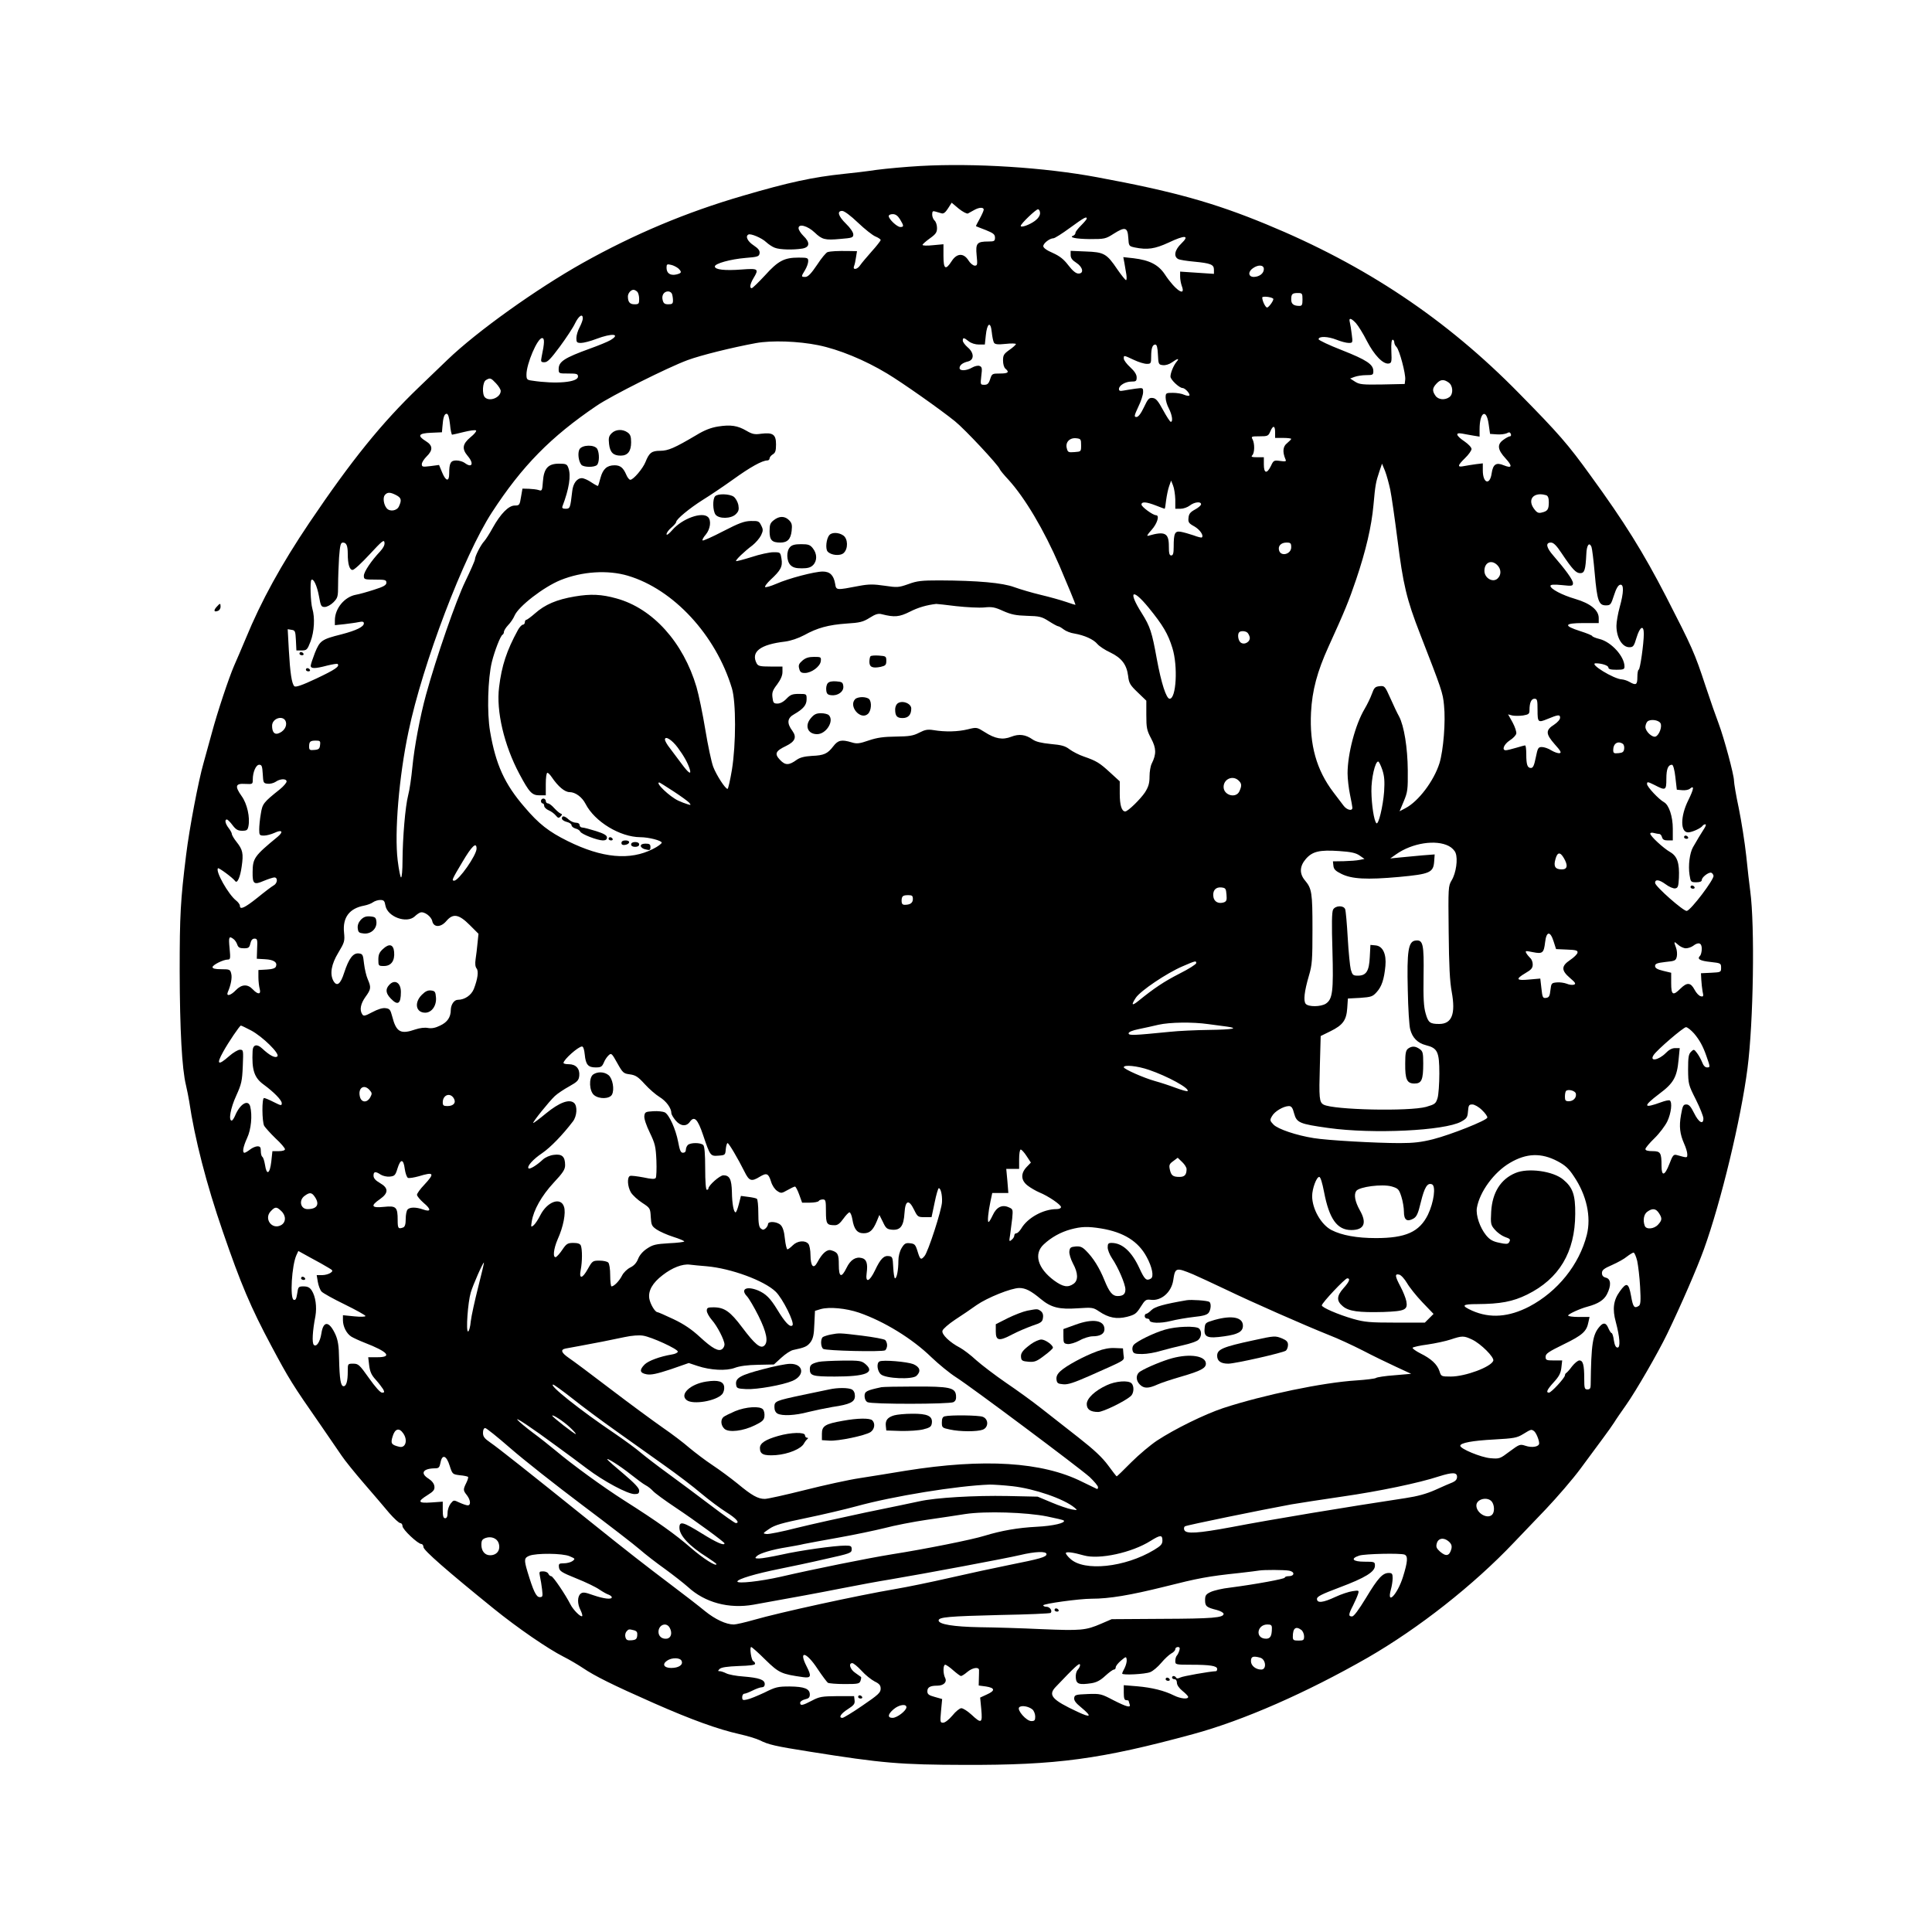 <?xml version="1.0" encoding="UTF-8" standalone="yes"?>
<svg version="1.0" xmlns="http://www.w3.org/2000/svg" width="1200" height="1200" viewBox="0 0 1200 1200" preserveAspectRatio="xMidYMid meet">
  <g transform="translate(0,1200) scale(0.1,-0.1)" fill="#000000" stroke="none">
    <path d="M5715 10969 c-88 -5 -209 -16 -270 -24 -60 -9 -152 -20 -204 -25
-191 -20 -341 -52 -627 -136 -351 -102 -674 -238 -994 -417 -289 -162 -658
-426 -840 -601 -41 -40 -122 -117 -179 -172 -231 -222 -417 -452 -679 -840
-175 -260 -300 -487 -396 -721 -25 -59 -57 -135 -72 -168 -32 -74 -103 -285
-139 -420 -15 -55 -38 -138 -51 -185 -31 -107 -88 -406 -108 -570 -35 -283
-40 -372 -40 -725 1 -361 14 -603 39 -705 7 -30 16 -75 20 -100 34 -231 107
-515 209 -810 111 -323 173 -470 303 -713 108 -202 126 -232 307 -492 53 -77
111 -162 129 -188 18 -27 79 -103 137 -170 58 -67 129 -150 158 -185 30 -34
60 -62 68 -62 8 0 14 -9 14 -19 0 -21 96 -111 117 -111 7 0 13 -9 13 -19 0
-20 148 -149 437 -383 147 -119 336 -249 433 -298 36 -18 90 -50 120 -70 74
-50 184 -105 440 -218 238 -105 400 -163 533 -193 49 -11 105 -28 126 -38 53
-27 95 -37 311 -71 452 -72 562 -81 959 -82 574 -2 847 35 1421 191 313 85
704 257 1085 475 317 183 657 450 909 716 39 41 128 134 198 207 69 73 166
185 214 250 48 65 111 150 139 188 29 39 61 84 71 100 10 17 44 66 75 110 60
85 197 322 254 440 86 178 187 411 228 525 106 293 231 812 271 1125 37 285
46 886 17 1100 -5 39 -17 138 -25 220 -9 83 -30 215 -46 294 -17 79 -30 157
-30 172 0 37 -62 266 -95 354 -15 39 -52 144 -82 235 -68 207 -82 237 -245
555 -142 275 -259 463 -468 750 -142 197 -199 262 -445 512 -453 462 -954 796
-1570 1050 -325 134 -575 204 -1050 292 -326 61 -762 89 -1100 70z m297 -295
c7 4 24 13 38 21 31 18 60 19 60 3 0 -7 -12 -33 -25 -57 -14 -24 -24 -45 -23
-46 2 -1 29 -12 61 -24 47 -19 57 -27 57 -47 0 -21 -4 -24 -41 -24 -71 0 -80
-11 -73 -85 6 -59 5 -65 -12 -65 -11 1 -28 15 -39 33 -30 47 -72 45 -104 -5
-38 -59 -51 -50 -51 33 l0 72 -65 -6 c-36 -4 -65 -3 -65 2 0 4 20 22 45 40 38
27 45 38 45 65 0 19 -7 39 -15 46 -8 7 -15 24 -15 37 0 21 4 24 20 19 11 -3
28 -8 38 -11 12 -4 24 5 40 30 l23 36 44 -37 c25 -20 50 -33 57 -30z m448 2
c0 -15 -12 -33 -32 -48 -34 -25 -88 -44 -88 -31 0 13 94 103 107 103 7 0 13
-11 13 -24z m-1131 -59 c42 -40 91 -79 109 -86 17 -7 32 -17 32 -22 0 -4 -25
-37 -56 -71 -31 -35 -63 -73 -71 -85 -18 -28 -49 -32 -38 -5 4 9 9 34 12 55
l6 37 -54 1 c-66 1 -109 -1 -129 -7 -8 -2 -38 -37 -65 -79 -37 -55 -56 -74
-72 -75 -28 0 -28 1 -3 42 11 18 20 43 20 56 0 20 -4 22 -60 22 -89 0 -127
-20 -209 -111 -40 -43 -77 -79 -82 -79 -15 0 -10 27 11 62 35 58 31 62 -74 54
-104 -8 -166 -1 -166 19 0 18 96 45 191 53 76 6 84 9 87 29 2 16 -7 29 -37 49
-37 24 -53 56 -33 67 13 9 84 -21 111 -47 14 -13 39 -30 54 -35 31 -12 112
-14 170 -5 47 8 50 38 7 79 -16 16 -30 37 -30 48 0 30 57 14 100 -27 46 -44
64 -49 160 -40 73 6 80 8 80 28 0 13 -19 41 -45 66 -49 48 -58 80 -24 80 13 0
52 -29 98 -73z m261 21 c25 -41 25 -48 2 -48 -20 0 -72 49 -72 68 0 7 11 12
25 12 18 0 31 -10 45 -32z m1160 4 c0 -4 -16 -23 -35 -42 -19 -19 -35 -39 -35
-46 0 -7 -6 -14 -12 -17 -33 -11 12 -21 100 -22 93 0 99 1 149 33 71 45 87 41
91 -25 3 -51 4 -52 40 -60 79 -16 125 -9 210 30 103 49 133 46 80 -5 -42 -40
-50 -81 -20 -97 9 -5 53 -12 97 -16 105 -10 125 -18 125 -50 l0 -26 -105 7
-105 7 0 -31 c0 -17 5 -43 10 -57 28 -73 -40 -28 -105 71 -40 60 -95 88 -194
100 l-64 7 7 -37 c3 -20 9 -52 12 -71 3 -19 2 -35 -2 -35 -5 1 -29 31 -54 67
-66 98 -83 107 -196 111 l-94 4 0 -26 c0 -19 10 -32 35 -48 42 -27 49 -68 13
-67 -15 0 -36 17 -62 51 -29 38 -53 57 -97 77 -38 16 -59 32 -59 42 0 18 40
49 63 49 8 0 54 29 103 65 88 64 104 73 104 57z m-2537 -309 c24 -23 21 -30
-13 -38 -37 -8 -60 8 -60 42 0 22 3 24 28 18 15 -3 35 -14 45 -22z m3637 -4
c0 -27 -27 -48 -62 -49 -35 0 -38 32 -6 54 34 24 68 21 68 -5z m-3892 -141 c7
-7 12 -27 12 -45 0 -30 -3 -33 -29 -33 -29 0 -41 14 -41 49 0 19 18 41 35 41
6 0 16 -5 23 -12z m216 -14 c3 -9 6 -27 6 -40 0 -20 -5 -24 -29 -24 -23 0 -30
6 -35 26 -8 30 8 54 34 54 10 0 21 -7 24 -16z m3916 -34 c0 -33 -3 -40 -19
-40 -36 0 -51 12 -51 39 0 35 6 41 42 41 26 0 28 -3 28 -40z m-182 5 c7 -7
-27 -55 -38 -55 -10 0 -30 41 -30 62 0 10 57 4 68 -7z m-4288 -123 c0 -9 -9
-34 -20 -55 -11 -20 -20 -50 -20 -67 0 -26 3 -30 29 -30 16 0 59 11 95 25 98
37 154 32 87 -8 -17 -10 -73 -33 -126 -52 -160 -58 -195 -81 -195 -127 0 -28
1 -28 60 -28 52 0 60 -2 60 -19 0 -36 -137 -48 -287 -25 -30 4 -33 8 -33 38 0
66 68 226 97 226 16 0 16 -27 -3 -117 -6 -30 -4 -33 18 -33 19 0 39 21 96 98
39 53 82 118 94 144 23 47 48 63 48 30z m4802 -29 c14 -16 45 -65 68 -111 45
-87 100 -145 135 -140 18 3 20 9 17 76 -2 45 1 72 8 72 5 0 10 -7 10 -16 0 -8
6 -22 14 -29 18 -18 58 -168 54 -203 l-3 -27 -139 -3 c-123 -2 -142 0 -169 17
l-31 20 27 10 c16 6 48 11 73 11 41 0 44 2 44 25 0 42 -41 69 -195 130 -80 31
-145 62 -145 68 0 20 58 18 111 -3 27 -11 61 -20 76 -20 25 0 26 1 19 53 -3
28 -9 62 -12 75 -8 30 7 28 38 -5z m-2248 -122 c7 -10 24 -12 72 -7 35 4 64 3
64 -1 0 -4 -18 -21 -40 -36 -35 -25 -40 -33 -40 -66 0 -22 6 -44 15 -51 26
-22 17 -30 -34 -30 -48 0 -50 -1 -61 -35 -9 -28 -17 -35 -36 -35 -25 0 -25 1
-19 55 6 47 5 56 -11 62 -10 4 -30 -1 -46 -10 -36 -21 -78 -22 -78 -3 0 18 19
33 53 41 39 10 38 54 -3 88 -16 14 -30 33 -30 41 0 21 7 20 37 -4 15 -12 41
-20 63 -20 l37 0 6 57 c8 77 30 90 37 20 3 -29 9 -58 14 -66z m-1092 -15 c128
-26 289 -92 428 -176 95 -57 332 -224 422 -297 63 -51 268 -271 277 -296 2 -7
27 -37 55 -67 101 -111 220 -310 317 -535 49 -114 99 -236 99 -241 0 -2 -26 6
-57 17 -32 11 -103 31 -158 44 -55 13 -129 35 -165 48 -72 27 -227 41 -465 42
-111 0 -139 -3 -193 -23 -60 -21 -68 -22 -148 -10 -68 10 -98 10 -157 -1 -146
-28 -143 -28 -150 14 -9 52 -32 75 -77 75 -50 0 -211 -42 -288 -76 -35 -15
-66 -24 -70 -20 -3 4 12 24 34 45 63 58 76 82 68 130 -7 41 -7 41 -50 41 -24
0 -85 -13 -136 -30 -51 -16 -94 -27 -96 -25 -6 5 51 60 102 98 20 16 44 44 53
62 13 28 14 36 1 61 -13 27 -18 29 -65 28 -41 -1 -73 -13 -172 -64 -67 -35
-124 -60 -127 -57 -4 3 5 20 20 37 28 34 35 87 14 108 -36 36 -161 -9 -222
-80 -22 -25 -36 -35 -36 -26 0 9 14 28 30 41 17 14 30 30 30 35 0 17 84 86
165 137 44 27 130 85 190 128 104 75 179 117 211 117 8 0 14 6 14 13 0 7 9 18
20 25 16 9 20 23 20 62 0 61 -19 75 -92 66 -40 -6 -55 -3 -91 18 -56 33 -99
39 -176 27 -45 -7 -86 -23 -135 -53 -137 -81 -176 -98 -226 -98 -52 0 -68 -12
-91 -70 -16 -40 -75 -110 -94 -110 -7 0 -18 14 -25 31 -19 44 -37 59 -73 59
-47 0 -72 -23 -87 -77 -7 -26 -14 -50 -16 -51 -1 -2 -20 8 -41 22 -20 14 -47
26 -59 26 -31 0 -55 -33 -60 -82 -12 -103 -13 -108 -41 -108 -17 0 -23 4 -20
14 42 110 55 193 37 240 -8 23 -15 26 -58 26 -68 0 -94 -29 -100 -111 -4 -57
-6 -60 -26 -53 -11 4 -39 7 -61 8 l-40 1 -9 -52 c-8 -50 -10 -53 -39 -53 -38
0 -88 -51 -137 -139 -19 -35 -43 -72 -52 -82 -22 -23 -58 -94 -58 -113 0 -7
-27 -69 -60 -137 -57 -117 -180 -471 -244 -704 -37 -135 -73 -326 -85 -452 -6
-62 -17 -140 -26 -173 -18 -70 -34 -261 -35 -407 0 -57 -4 -103 -9 -103 -4 0
-14 48 -21 106 -21 171 8 521 67 799 88 423 344 1094 518 1362 188 289 366
470 651 663 91 62 442 238 564 283 84 31 274 78 425 106 99 18 263 12 387 -13z
m2110 -58 c3 -60 4 -63 31 -66 16 -2 39 5 56 17 36 26 49 27 29 4 -19 -23 -38
-69 -38 -92 0 -19 55 -71 75 -71 16 0 50 -38 42 -47 -4 -3 -18 -1 -32 5 -14 7
-46 12 -70 12 -43 0 -45 -1 -45 -30 0 -17 9 -47 20 -67 20 -39 27 -83 12 -83
-5 0 -26 33 -48 73 -31 57 -44 73 -64 75 -23 3 -30 -5 -55 -58 -19 -40 -35
-60 -46 -60 -16 0 -15 7 11 63 17 34 30 75 30 91 0 28 0 28 -47 22 -27 -4 -60
-9 -75 -12 -21 -4 -28 -2 -28 10 0 22 40 46 77 46 29 0 33 3 33 26 0 18 -13
38 -40 63 -22 20 -40 44 -40 54 0 21 -2 22 62 -8 29 -14 65 -25 81 -25 25 0
27 3 27 44 0 53 8 76 26 76 9 0 14 -18 16 -62z m-4111 -179 c16 -17 29 -38 29
-47 0 -41 -69 -69 -98 -40 -19 19 -15 95 6 107 26 16 31 14 63 -20z m5917 5
c27 -19 30 -71 5 -90 -28 -21 -70 -17 -87 8 -21 30 -20 47 6 75 25 27 45 29
76 7z m-6203 -259 c3 -36 10 -65 13 -65 4 0 37 8 74 17 37 9 71 14 75 9 4 -4
-11 -23 -35 -42 -50 -42 -54 -72 -17 -116 41 -48 27 -78 -19 -43 -11 8 -34 15
-52 15 -35 0 -44 -16 -44 -82 0 -52 -21 -48 -44 8 l-19 46 -53 -7 c-49 -6 -54
-5 -54 12 0 11 14 32 30 48 40 39 39 68 -5 95 -55 34 -46 49 33 52 l67 3 3 35
c4 57 12 80 26 80 9 0 16 -20 21 -65z m6451 3 l9 -63 42 -3 c23 -2 51 2 62 7
14 8 20 7 25 -4 3 -8 1 -15 -5 -15 -6 0 -24 -9 -40 -21 -42 -29 -38 -62 13
-117 44 -48 40 -63 -12 -42 -47 20 -67 6 -75 -50 -11 -77 -55 -62 -55 18 l0
44 -42 -5 c-24 -3 -58 -9 -75 -12 -43 -9 -41 3 7 50 22 21 40 47 40 56 0 10
-19 30 -42 46 -55 37 -62 58 -17 50 19 -4 51 -9 72 -13 l37 -6 0 45 c0 107 42
133 56 35z m-1326 -53 l0 -35 50 0 c28 0 50 -3 50 -6 0 -3 -12 -15 -26 -27
-26 -20 -29 -54 -10 -99 7 -14 2 -16 -33 -11 -38 5 -41 4 -57 -31 -25 -51 -44
-47 -44 9 l0 45 -42 0 c-33 0 -39 3 -30 12 15 15 16 72 2 99 -10 18 -7 19 43
19 51 0 55 2 67 30 17 40 30 38 30 -5z m-1205 -80 c0 -40 0 -40 -41 -43 -38
-3 -42 -1 -48 24 -10 37 18 66 58 62 29 -3 31 -6 31 -43z m1920 -276 c8 -38
28 -178 45 -311 35 -278 56 -369 141 -587 133 -342 141 -364 148 -441 11 -102
-4 -281 -28 -360 -35 -111 -131 -238 -212 -280 l-36 -19 26 62 c24 57 26 73
25 192 -1 141 -23 276 -54 335 -11 19 -35 70 -54 113 -34 76 -36 78 -67 75
-28 -3 -34 -9 -48 -48 -9 -25 -29 -66 -45 -93 -58 -97 -106 -280 -106 -400 0
-34 7 -93 15 -132 8 -38 15 -76 15 -82 0 -23 -35 -14 -55 13 -11 15 -39 52
-63 83 -105 138 -149 294 -139 496 7 137 39 255 108 407 102 224 127 285 172
418 61 180 96 331 108 464 11 122 14 141 37 209 l16 47 19 -46 c10 -26 24 -78
32 -115z m-1335 -61 l0 -58 33 0 c17 0 43 9 57 20 28 22 70 27 70 8 0 -7 -17
-22 -38 -33 -29 -16 -38 -27 -40 -52 -3 -27 2 -34 37 -53 34 -20 59 -56 46
-68 -2 -3 -26 3 -52 13 -26 9 -62 19 -79 22 -37 6 -44 -9 -44 -94 0 -40 -4
-53 -15 -53 -12 0 -15 13 -15 58 0 81 -24 94 -125 65 -15 -5 -11 4 18 36 35
39 51 91 27 91 -19 0 -90 52 -90 66 0 20 31 17 90 -6 28 -11 52 -20 54 -20 2
0 6 24 9 53 4 29 12 69 19 88 l12 34 12 -30 c7 -17 13 -56 14 -87z m-4840 27
c33 -17 36 -31 18 -70 -12 -28 -57 -35 -76 -12 -19 22 -25 66 -12 82 16 19 33
19 70 0z m7144 -1 c11 -4 16 -18 16 -43 0 -45 -8 -56 -42 -64 -21 -6 -31 -2
-47 19 -38 48 -21 93 36 94 12 0 28 -3 37 -6z m-7242 -348 c-56 -59 -102 -128
-102 -152 0 -23 3 -24 70 -24 62 0 70 -2 70 -19 0 -15 -16 -25 -77 -44 -43
-14 -93 -28 -112 -31 -71 -13 -131 -85 -131 -159 l0 -30 58 6 c31 4 72 9 90
13 24 5 32 3 32 -8 0 -21 -47 -44 -139 -68 -124 -31 -134 -39 -165 -115 -14
-36 -26 -72 -26 -80 0 -19 27 -19 102 1 33 8 63 13 65 10 15 -15 -17 -36 -131
-90 -91 -43 -130 -56 -138 -48 -16 16 -26 83 -34 225 l-7 129 24 -4 c22 -3 24
-8 27 -65 l3 -63 33 0 c31 0 35 4 55 56 23 61 28 147 11 204 -11 38 -15 168
-6 178 13 12 35 -36 47 -100 11 -62 14 -68 36 -68 14 0 38 13 54 29 27 28 29
34 29 109 0 43 3 120 6 170 6 78 10 92 24 92 22 0 30 -20 30 -70 0 -64 11
-100 30 -100 10 0 57 44 106 97 77 83 89 93 92 74 3 -15 -7 -34 -26 -55z
m5658 25 c0 -43 -63 -60 -75 -21 -9 28 11 50 46 50 25 0 29 -4 29 -29z m1680
-38 c67 -100 89 -123 115 -123 27 0 33 20 38 119 2 55 18 77 32 44 4 -10 13
-83 20 -163 15 -171 25 -200 69 -200 29 0 32 4 51 63 13 41 26 63 38 65 24 5
23 -47 -3 -140 -11 -40 -20 -92 -20 -115 0 -74 36 -133 80 -133 24 0 29 6 45
60 21 69 45 81 45 23 0 -59 -23 -223 -32 -223 -4 0 -8 -20 -8 -45 0 -49 -8
-54 -50 -30 -14 8 -34 14 -45 15 -50 1 -211 100 -163 100 38 0 78 -14 78 -26
0 -10 14 -14 50 -14 44 0 50 3 50 20 0 63 -82 153 -155 171 -25 6 -45 15 -45
18 0 4 -34 18 -75 31 -107 34 -100 50 20 50 l95 0 0 31 c0 49 -51 91 -146 119
-82 24 -154 62 -154 81 0 8 21 10 70 5 65 -7 70 -6 70 12 0 20 -45 82 -122
171 -44 50 -50 81 -15 81 16 0 34 -17 67 -67z m-400 -73 c25 -25 26 -62 1 -84
-29 -26 -80 3 -81 47 -1 53 43 74 80 37z m-5400 -66 c283 -84 546 -368 646
-699 26 -86 26 -346 0 -507 -11 -65 -23 -118 -27 -118 -14 0 -69 85 -89 137
-11 29 -33 133 -49 230 -16 98 -41 218 -55 266 -82 277 -271 488 -497 550 -93
26 -160 29 -260 12 -112 -19 -184 -50 -246 -105 -25 -22 -50 -40 -54 -40 -5 0
-9 -7 -9 -15 0 -8 -6 -15 -12 -15 -7 0 -21 -15 -31 -33 -70 -128 -101 -222
-117 -355 -19 -148 31 -361 126 -539 62 -116 78 -133 126 -133 l38 0 0 70 c0
39 4 70 10 70 5 0 17 -12 27 -27 40 -59 81 -93 111 -93 35 0 77 -30 99 -73 57
-111 214 -206 340 -207 52 0 133 -21 133 -34 0 -6 -24 -24 -54 -39 -143 -73
-316 -57 -530 49 -117 58 -179 106 -268 211 -124 143 -179 265 -214 470 -20
115 -14 329 11 431 17 69 54 165 67 170 4 2 8 10 8 17 0 8 12 27 26 42 15 15
33 42 40 59 24 57 180 178 286 221 134 54 293 64 418 27z m3235 -199 c88 -108
120 -162 147 -250 35 -112 24 -315 -17 -315 -21 0 -52 96 -80 248 -30 166 -41
200 -93 283 -88 139 -60 160 43 34z m-1195 10 c64 -7 142 -11 173 -8 48 5 66
2 118 -22 50 -22 79 -28 148 -30 77 -2 91 -5 135 -33 28 -18 54 -32 59 -32 5
0 20 -9 33 -19 14 -11 44 -23 67 -26 63 -11 119 -36 143 -65 12 -14 48 -38 81
-53 70 -34 101 -75 110 -145 5 -45 12 -57 59 -102 l54 -52 0 -89 c0 -80 3 -95
30 -146 32 -60 33 -97 4 -155 -8 -15 -14 -51 -14 -81 0 -41 -6 -63 -28 -98
-27 -41 -106 -119 -123 -119 -22 0 -34 39 -34 110 l0 77 -59 54 c-66 61 -86
73 -164 100 -30 10 -70 31 -89 45 -27 21 -50 27 -117 33 -59 6 -92 14 -112 28
-44 31 -85 36 -133 17 -53 -21 -100 -13 -165 29 -48 30 -49 31 -105 17 -61
-15 -140 -17 -212 -5 -37 6 -53 3 -90 -16 -37 -19 -61 -23 -144 -24 -76 -1
-116 -6 -169 -24 -58 -20 -74 -22 -106 -12 -63 19 -85 14 -114 -24 -36 -47
-58 -57 -134 -60 -46 -3 -73 -10 -93 -24 -48 -35 -71 -36 -104 -1 -36 38 -29
55 38 87 55 27 67 54 39 93 -36 48 -33 80 11 104 57 33 77 57 77 93 0 33 0 33
-48 33 -41 0 -53 -5 -77 -30 -18 -19 -39 -30 -56 -30 -24 0 -27 5 -31 38 -4
30 1 45 29 81 22 30 33 55 33 77 l0 34 -75 0 c-63 0 -76 3 -85 19 -38 72 21
118 176 136 37 5 81 20 119 40 81 45 150 64 263 72 82 5 103 10 144 36 36 23
54 28 75 22 79 -20 109 -17 173 15 53 27 105 42 165 49 6 0 62 -6 125 -14z
m1806 -163 c6 -4 13 -17 16 -28 7 -29 -33 -54 -57 -34 -15 13 -20 51 -8 63 8
9 35 9 49 -1z m1804 -482 c0 -77 3 -80 61 -56 68 28 79 29 79 8 0 -11 -16 -29
-37 -43 -54 -34 -53 -57 3 -121 38 -42 44 -54 31 -56 -10 -2 -32 6 -51 17 -18
12 -45 21 -59 21 -23 0 -26 -6 -38 -65 -10 -50 -17 -65 -30 -65 -22 0 -29 20
-29 86 0 30 -3 54 -7 54 -5 0 -30 -7 -57 -15 -27 -8 -55 -15 -63 -15 -27 0
-12 37 24 61 21 13 39 32 41 43 2 10 -8 41 -23 69 l-28 50 26 -7 c15 -3 45 -3
67 0 35 6 40 10 40 33 0 46 11 71 31 71 17 0 19 -8 19 -70z m-7774 -75 c7 -29
-15 -60 -49 -71 -23 -7 -37 10 -37 48 0 49 74 69 86 23z m8537 -6 c13 -20 -7
-75 -30 -84 -21 -7 -63 32 -63 60 0 11 6 27 12 33 17 17 68 11 81 -9z m-6103
-153 c39 -53 62 -95 74 -133 12 -39 -8 -25 -52 35 -23 31 -56 75 -72 96 -17
21 -30 45 -30 52 0 26 43 0 80 -50z m-2222 17 c-2 -23 -8 -29 -35 -31 -29 -3
-33 0 -33 21 0 31 7 37 42 37 26 0 29 -3 26 -27z m8090 8 c8 -4 12 -19 10 -32
-2 -19 -10 -25 -35 -27 -29 -3 -33 0 -33 20 0 39 28 58 58 39z m-1492 -163
c13 -40 15 -70 11 -135 -7 -92 -35 -209 -48 -196 -15 15 -30 114 -31 199 -1
79 23 184 42 184 5 0 16 -23 26 -52z m-6954 -25 c3 -55 4 -58 30 -61 15 -2 38
4 50 12 28 20 68 21 68 2 0 -8 -19 -30 -41 -48 -104 -83 -109 -90 -119 -153
-6 -33 -10 -77 -10 -97 0 -35 2 -38 30 -38 16 0 45 8 65 17 46 22 58 8 20 -24
-146 -120 -155 -134 -156 -219 -1 -75 8 -82 70 -55 27 11 57 21 65 21 23 0 20
-37 -5 -50 -11 -6 -56 -40 -100 -76 -79 -63 -109 -77 -109 -50 0 8 -11 23 -24
33 -48 38 -130 183 -112 200 5 5 93 -60 107 -80 12 -17 31 24 40 90 12 82 7
105 -32 154 -16 20 -29 42 -29 49 0 6 -9 23 -20 37 -21 27 -26 53 -11 53 5 0
21 -16 35 -35 21 -28 34 -35 60 -35 29 0 34 4 39 28 11 55 -8 140 -42 187 -44
62 -39 80 22 76 46 -2 47 -2 47 27 0 47 20 92 40 92 16 0 19 -9 22 -57z m8774
-20 l9 -78 33 -3 c18 -2 40 2 48 9 29 24 25 -1 -10 -72 -49 -98 -50 -199 -1
-199 24 0 81 26 90 41 4 5 11 9 17 9 6 0 3 -11 -6 -25 -19 -29 -49 -79 -71
-118 -20 -36 -30 -112 -21 -171 7 -44 8 -46 42 -46 23 0 34 5 34 14 0 16 37
46 56 46 6 0 14 -8 17 -19 5 -22 -140 -214 -166 -219 -19 -4 -197 153 -197
174 0 24 25 21 65 -8 21 -16 48 -28 60 -26 17 3 20 11 23 65 4 93 -10 135 -55
161 -42 24 -123 99 -123 114 0 6 10 8 23 4 12 -3 27 -6 33 -6 7 0 14 -9 17
-20 4 -15 14 -20 36 -20 l31 0 0 73 c0 76 -24 147 -54 164 -33 18 -106 96
-106 113 0 16 4 15 47 -6 69 -36 73 -34 73 39 0 61 11 87 35 87 7 0 16 -31 21
-77z m-2714 -20 c21 -19 22 -33 6 -68 -21 -46 -98 -25 -98 27 0 49 56 74 92
41z m-3509 -68 c46 -30 90 -62 98 -71 12 -15 11 -16 -11 -9 -14 4 -40 14 -57
22 -54 25 -146 113 -118 113 2 0 42 -25 88 -55z m4816 -340 c18 -9 37 -28 42
-43 15 -38 3 -124 -24 -169 -22 -37 -22 -43 -19 -323 2 -211 7 -307 19 -371
25 -137 1 -199 -78 -199 -57 0 -68 8 -84 65 -12 41 -15 94 -13 232 3 200 -3
227 -50 221 -45 -5 -54 -65 -48 -308 2 -113 9 -222 15 -243 13 -52 46 -86 98
-99 72 -18 83 -41 83 -176 0 -63 -5 -132 -11 -152 -11 -35 -16 -39 -71 -55
-106 -29 -575 -19 -637 14 -27 15 -29 40 -23 244 l5 182 61 30 c77 38 99 68
104 144 l4 59 76 4 c69 5 78 8 103 36 31 34 46 79 54 162 7 74 -16 124 -61
128 l-32 3 -4 -75 c-4 -88 -22 -116 -74 -116 -30 0 -34 4 -44 38 -5 20 -14
109 -19 197 -5 88 -12 168 -16 178 -10 25 -61 23 -75 -3 -8 -15 -9 -92 -4
-253 7 -255 1 -303 -41 -331 -31 -20 -108 -21 -125 -1 -15 18 -9 76 20 175 20
67 22 97 22 290 0 226 -4 251 -47 302 -35 42 -33 88 6 133 41 47 85 57 206 49
76 -5 105 -12 128 -28 l30 -21 -30 -6 c-17 -4 -61 -7 -98 -8 l-68 -1 3 -27 c2
-22 13 -33 50 -51 64 -32 157 -37 357 -19 193 18 214 27 219 97 l3 43 -78 -6
c-43 -4 -105 -10 -138 -13 l-60 -6 37 26 c99 70 247 93 327 51z m-6039 -16 c0
-41 -111 -199 -139 -199 -17 0 -14 7 51 116 59 100 88 127 88 83z m6753 -58
c27 -46 23 -71 -12 -71 -41 0 -53 18 -40 63 12 45 29 47 52 8z m-2095 -228 c3
-34 0 -42 -17 -48 -32 -10 -58 3 -64 32 -7 40 12 64 48 61 27 -3 30 -6 33 -45z
m-1948 -27 c0 -24 -16 -36 -51 -36 -13 0 -19 7 -19 23 0 31 7 37 42 37 23 0
28 -4 28 -24z m-3276 -41 c13 -70 132 -113 182 -67 11 11 26 21 34 24 24 9 69
-24 75 -54 9 -40 54 -39 88 2 41 48 77 42 144 -25 l55 -55 -6 -58 c-3 -31 -8
-76 -12 -100 -4 -28 -2 -47 6 -57 14 -17 7 -66 -17 -128 -16 -39 -57 -67 -99
-67 -23 0 -43 -29 -44 -62 0 -46 -21 -77 -66 -98 -30 -15 -53 -19 -76 -15 -20
4 -51 0 -78 -9 -92 -32 -119 -17 -144 81 -11 42 -16 48 -41 51 -19 3 -49 -7
-83 -25 -45 -24 -54 -26 -62 -13 -18 27 -10 66 20 108 35 48 36 59 14 110 -9
20 -19 64 -23 97 -6 55 -8 60 -32 63 -36 4 -62 -31 -91 -119 -23 -73 -46 -90
-68 -50 -22 43 -12 102 31 173 39 65 41 72 36 125 -10 94 33 151 125 168 20 4
45 13 55 21 10 7 30 14 44 14 23 0 28 -5 33 -35z m7256 -223 l15 -47 68 -3
c58 -2 68 -6 65 -20 -2 -9 -22 -29 -46 -45 -55 -37 -56 -64 -1 -111 34 -29 39
-37 25 -42 -9 -3 -29 -1 -45 6 -16 6 -44 10 -62 8 -32 -3 -34 -5 -39 -48 -4
-37 -9 -46 -27 -48 -20 -3 -23 2 -29 59 l-7 61 -68 -6 c-82 -8 -88 2 -24 40
36 21 45 31 45 54 0 15 -7 33 -16 40 -8 8 -19 21 -24 30 -8 15 -4 15 41 6 60
-12 68 -6 76 62 8 69 32 71 53 4z m-8199 15 c9 -7 19 -22 23 -35 6 -17 15 -22
41 -22 29 0 34 4 40 30 5 21 13 30 26 30 17 0 19 -7 16 -62 l-2 -63 52 -3 c54
-3 77 -19 67 -45 -4 -11 -22 -17 -57 -19 l-52 -3 0 -45 c0 -25 4 -57 8 -72 10
-36 -11 -37 -43 -3 -32 34 -69 32 -105 -5 -32 -34 -62 -41 -50 -12 19 43 28
90 21 115 -6 25 -10 27 -61 27 -38 0 -55 4 -55 13 1 14 67 47 95 47 16 0 17 7
11 70 -7 71 -4 79 25 57z m9020 -57 c14 0 34 7 45 15 34 26 54 19 54 -18 0
-18 -5 -38 -11 -44 -20 -20 0 -31 66 -38 63 -7 65 -8 65 -36 0 -27 -1 -28 -62
-31 l-63 -3 2 -40 c1 -22 5 -55 8 -73 7 -30 5 -34 -11 -30 -11 2 -28 20 -39
41 -24 45 -46 47 -87 7 -47 -47 -58 -41 -58 34 l0 64 -50 12 c-37 9 -50 17
-50 30 0 14 12 19 64 25 60 6 65 8 71 34 3 15 1 40 -5 55 -15 39 -13 42 13 18
13 -12 35 -22 48 -22z m-3041 -92 c0 -7 -47 -37 -105 -66 -94 -48 -157 -90
-253 -168 -42 -34 -48 -28 -17 19 30 44 192 153 290 195 81 35 85 36 85 20z
m75 -379 c39 -5 89 -12 113 -15 81 -11 41 -19 -107 -21 -81 -1 -193 -6 -247
-12 -222 -22 -254 -24 -254 -9 0 8 23 18 63 26 34 7 89 19 122 27 71 16 212
18 310 4z m-5946 -39 c73 -39 180 -145 164 -161 -13 -13 -47 4 -95 49 -32 30
-57 24 -59 -15 -6 -118 10 -167 68 -209 64 -47 113 -97 113 -116 0 -17 -4 -16
-50 7 -27 14 -54 25 -60 25 -14 0 -13 -146 1 -173 7 -11 38 -46 70 -77 33 -30
59 -61 59 -68 0 -7 -15 -12 -39 -12 l-39 0 -7 -65 c-9 -77 -29 -88 -39 -20 -4
24 -11 47 -17 50 -5 4 -9 19 -9 36 0 23 -4 29 -21 29 -11 0 -32 -9 -46 -20
-14 -11 -30 -20 -34 -20 -16 0 -9 37 16 92 25 53 33 141 19 196 -13 46 -64 15
-94 -58 -7 -16 -16 -30 -21 -30 -21 0 -7 78 28 154 33 73 37 91 41 184 4 100
4 102 -18 102 -12 0 -42 -18 -67 -40 -69 -61 -81 -52 -37 27 33 60 103 163
110 163 4 0 32 -14 63 -30z m8963 -19 c34 -40 56 -80 77 -141 24 -68 24 -70 4
-70 -12 0 -23 11 -31 33 -7 17 -21 43 -32 57 -18 24 -20 24 -37 7 -15 -15 -18
-34 -18 -110 1 -90 2 -95 48 -186 26 -52 47 -105 47 -118 0 -41 -29 -25 -57
32 -21 42 -32 55 -49 55 -19 0 -23 -8 -33 -65 -13 -72 -7 -119 20 -180 10 -22
19 -51 19 -64 0 -24 2 -24 -66 -5 -19 5 -25 -2 -45 -55 -29 -75 -49 -80 -49
-13 0 82 -6 92 -56 92 -29 0 -44 4 -44 13 0 7 25 37 56 67 31 30 67 78 80 105
24 51 32 119 15 130 -5 3 -29 -2 -53 -11 -112 -41 -116 -27 -12 52 89 66 110
104 120 212 l7 72 -29 0 c-19 0 -39 -11 -58 -31 -44 -44 -103 -55 -75 -12 22
33 184 172 201 173 9 0 31 -18 50 -39z m-6890 -131 c6 -63 21 -80 68 -80 32 0
39 4 50 29 6 16 20 37 30 46 17 16 20 13 54 -48 34 -61 39 -65 78 -70 36 -5
51 -15 93 -61 27 -30 69 -66 92 -80 41 -25 73 -69 73 -100 0 -8 12 -28 26 -45
30 -36 66 -40 88 -10 28 40 49 20 83 -81 44 -130 45 -132 96 -128 41 3 42 4
45 41 2 20 7 37 11 37 8 0 64 -95 105 -177 29 -59 43 -64 95 -32 43 26 54 21
70 -30 7 -24 23 -48 38 -58 24 -16 27 -16 64 5 21 12 42 22 47 22 4 0 16 -22
26 -50 l18 -50 48 0 c27 0 52 5 55 10 3 6 15 10 26 10 17 0 19 -7 19 -74 0
-79 5 -86 56 -86 17 0 32 12 52 40 15 21 32 39 38 40 6 0 14 -19 18 -42 10
-63 30 -88 70 -88 38 0 58 18 82 75 l16 39 22 -44 c18 -39 25 -45 57 -48 52
-4 72 23 77 104 5 80 27 87 60 19 21 -43 24 -45 65 -45 l43 0 19 90 c10 50 22
90 26 90 12 0 22 -42 20 -85 -1 -48 -87 -313 -109 -337 -22 -26 -27 -23 -43
30 -13 42 -18 47 -47 50 -27 3 -35 -2 -52 -30 -12 -20 -20 -51 -20 -79 0 -58
-10 -109 -21 -109 -4 0 -9 30 -11 68 -3 62 -5 67 -26 70 -32 5 -53 -16 -87
-88 -35 -73 -61 -81 -52 -17 8 59 -1 86 -30 93 -38 10 -71 -11 -95 -61 -32
-65 -48 -59 -48 19 0 66 -6 78 -47 90 -26 8 -56 -18 -86 -74 -24 -45 -42 -27
-43 45 0 29 -6 61 -13 69 -20 24 -68 20 -97 -9 -14 -14 -29 -25 -33 -25 -5 0
-12 30 -16 66 -4 44 -13 72 -26 85 -22 22 -79 26 -79 5 0 -7 -7 -19 -15 -26
-12 -10 -18 -10 -30 0 -11 9 -15 34 -15 96 0 45 -4 85 -9 88 -5 4 -29 9 -54
12 l-45 6 -13 -51 c-7 -28 -16 -51 -20 -51 -12 0 -22 53 -23 126 -2 79 -14
104 -53 104 -22 0 -93 -63 -93 -82 0 -5 -4 -8 -10 -8 -6 0 -10 51 -10 133 0
90 -4 137 -12 145 -16 16 -80 16 -96 0 -7 -7 -12 -20 -12 -30 0 -11 -7 -18
-18 -18 -14 0 -20 14 -30 68 -15 78 -55 168 -83 183 -11 5 -43 9 -72 7 -48 -3
-52 -5 -55 -30 -2 -16 12 -58 34 -103 33 -69 37 -86 41 -173 2 -53 0 -102 -4
-108 -6 -9 -26 -8 -77 3 -38 7 -75 12 -83 9 -19 -8 -16 -66 6 -103 11 -17 42
-46 70 -64 49 -32 50 -34 53 -88 3 -50 6 -57 37 -78 18 -12 64 -33 102 -45 38
-12 69 -25 69 -29 0 -3 -43 -9 -95 -11 -82 -5 -100 -9 -136 -33 -26 -17 -47
-41 -56 -65 -10 -25 -26 -42 -49 -53 -18 -9 -41 -31 -50 -49 -17 -34 -50 -68
-66 -68 -4 0 -8 31 -8 68 0 40 -5 73 -12 80 -7 7 -31 12 -55 12 -41 0 -44 -2
-71 -50 -35 -64 -57 -67 -45 -7 10 51 10 125 1 150 -5 12 -19 17 -47 17 -35 0
-43 -5 -68 -42 -15 -23 -34 -43 -40 -46 -21 -6 -15 51 11 111 35 77 52 165 39
202 -20 62 -104 32 -147 -53 -13 -26 -32 -55 -42 -63 -16 -13 -17 -11 -11 25
11 70 61 159 135 239 59 63 72 83 72 110 0 53 -19 71 -70 64 -25 -3 -53 -15
-69 -30 -36 -34 -80 -61 -88 -54 -12 12 28 57 85 95 51 35 126 112 190 196 26
33 30 97 7 116 -30 25 -91 2 -173 -65 -42 -35 -79 -62 -80 -60 -5 5 99 134
134 167 16 15 56 42 89 60 52 29 60 38 63 67 4 43 -21 71 -65 71 -18 0 -33 3
-33 8 1 21 92 102 115 102 8 0 14 -19 17 -50z m3504 -95 c115 -39 256 -116
240 -132 -3 -3 -35 6 -73 20 -37 14 -95 33 -128 42 -72 20 -195 75 -195 86 0
17 83 9 156 -16z m-4841 -125 c16 -18 17 -23 5 -45 -20 -37 -57 -34 -65 5 -12
53 26 78 60 40z m7493 -23 c5 -25 -16 -47 -44 -47 -20 0 -24 5 -24 28 0 16 3
32 7 36 14 13 58 1 61 -17z m-6970 -28 c17 -27 0 -49 -39 -49 -24 0 -29 4 -29
23 0 46 45 63 68 26z m6387 -74 c20 -19 35 -40 33 -47 -6 -18 -224 -105 -337
-134 -72 -18 -120 -24 -207 -24 -146 0 -450 17 -534 31 -108 17 -223 56 -250
84 -23 24 -24 28 -9 53 16 29 70 61 104 62 16 0 24 -10 33 -46 16 -58 34 -65
212 -90 279 -39 722 -17 825 39 36 20 40 27 43 65 3 37 6 42 27 42 13 0 40
-15 60 -35z m-2829 -285 l27 -41 -26 -27 c-39 -41 -36 -84 6 -116 18 -14 51
-33 72 -42 57 -23 135 -77 135 -91 0 -8 -12 -13 -28 -13 -82 0 -180 -54 -219
-121 -10 -16 -23 -29 -30 -29 -7 0 -13 -6 -13 -14 0 -7 -7 -20 -17 -27 -15
-13 -16 -10 -9 31 3 25 9 71 13 102 5 55 5 58 -21 69 -41 19 -77 2 -100 -49
-11 -23 -22 -42 -26 -42 -8 0 -2 62 12 128 l11 52 50 0 50 0 -6 75 -7 75 40 0
40 0 0 60 c0 33 4 60 10 60 5 0 22 -18 36 -40z m3299 -33 c47 -25 69 -45 101
-94 79 -117 108 -251 80 -363 -47 -185 -181 -352 -357 -445 -127 -66 -244 -75
-355 -26 -71 32 -64 41 33 41 141 1 219 15 308 59 199 98 298 263 299 501 1
118 -15 164 -74 213 -62 53 -219 75 -298 41 -91 -38 -143 -121 -150 -239 -4
-76 -3 -83 22 -112 15 -18 43 -38 61 -45 37 -13 39 -16 27 -36 -7 -10 -20 -10
-60 -1 -40 8 -59 19 -82 47 -38 47 -64 123 -57 169 17 100 106 222 205 280
103 61 195 64 297 10z m-2305 -48 c0 -36 -12 -49 -44 -49 -41 0 -52 9 -60 46
-6 27 -3 35 21 52 l28 21 28 -27 c15 -14 27 -34 27 -43z m-4856 1 c4 -28 13
-53 20 -56 8 -3 38 2 67 10 95 29 101 19 34 -53 -25 -26 -45 -54 -45 -62 0 -8
19 -31 42 -51 48 -40 45 -58 -5 -40 -43 15 -80 15 -95 0 -7 -7 -12 -33 -12
-59 0 -33 -5 -49 -16 -53 -30 -11 -34 -6 -34 45 0 82 -9 91 -85 83 -78 -8 -86
6 -25 48 54 38 54 69 0 100 -28 16 -40 30 -40 46 0 26 12 28 45 6 13 -8 38
-14 56 -12 30 3 35 8 48 51 19 61 37 60 45 -3z m5710 -144 c32 -167 81 -236
169 -236 80 0 99 43 53 123 -30 54 -38 97 -22 120 20 26 160 44 219 28 41 -12
46 -17 61 -63 9 -28 16 -70 16 -94 0 -52 19 -65 59 -43 20 12 29 30 46 102 23
94 41 122 69 111 26 -10 12 -112 -25 -189 -53 -107 -138 -145 -323 -145 -118
0 -212 17 -276 50 -64 33 -120 131 -120 211 0 46 27 119 44 119 8 0 19 -37 30
-94z m-6270 -28 c34 -48 16 -78 -44 -78 -44 0 -56 56 -17 83 30 22 43 21 61
-5z m-207 -90 c31 -29 30 -71 -2 -88 -56 -30 -107 40 -64 86 28 30 37 30 66 2z
m8557 -13 c21 -32 20 -44 -6 -72 -25 -27 -73 -31 -82 -7 -13 34 -6 73 16 88
32 23 53 20 72 -9z m-3466 -95 c141 -23 232 -80 284 -177 34 -62 46 -122 27
-134 -28 -17 -39 -8 -72 64 -48 104 -107 157 -173 157 -20 0 -24 -5 -24 -28 0
-15 12 -45 26 -66 39 -57 84 -162 84 -195 0 -29 -14 -41 -49 -41 -31 0 -51 24
-81 98 -31 77 -70 140 -116 185 -22 22 -35 27 -63 25 -31 -3 -36 -7 -39 -30
-2 -15 8 -48 22 -75 33 -60 34 -106 4 -127 -35 -25 -66 -19 -120 20 -103 76
-129 166 -65 225 47 44 105 76 167 93 67 18 106 19 188 6z m-4800 -243 c31
-18 32 -20 15 -33 -10 -7 -33 -14 -52 -14 l-34 0 7 -42 c4 -23 14 -50 23 -60
9 -10 74 -46 144 -80 71 -35 129 -67 129 -72 0 -5 -31 -6 -70 -2 l-70 7 0 -31
c0 -39 22 -83 52 -102 13 -8 50 -25 83 -38 145 -56 174 -90 79 -90 l-57 0 6
-51 c5 -39 14 -60 41 -89 19 -21 39 -48 46 -59 9 -18 8 -21 -7 -21 -11 0 -42
35 -81 90 -59 83 -66 90 -98 90 -34 0 -34 0 -34 -47 0 -62 -9 -93 -26 -93 -18
0 -25 44 -28 170 -1 81 -7 115 -22 150 -39 86 -76 89 -88 7 -8 -52 -31 -86
-47 -70 -12 12 -8 86 10 178 10 58 1 123 -23 160 -12 18 -25 25 -50 25 -32 0
-34 -2 -40 -44 -5 -34 -11 -44 -22 -39 -24 9 -12 213 17 277 l12 26 76 -42
c42 -22 91 -50 109 -61z m8131 41 c6 -29 15 -102 18 -161 5 -88 3 -111 -8
-118 -28 -18 -36 -8 -48 61 -15 83 -28 88 -70 29 -40 -55 -47 -110 -25 -190
25 -94 30 -159 11 -159 -11 0 -18 14 -23 45 -3 25 -10 45 -14 45 -4 0 -13 14
-20 30 -14 34 -30 38 -53 12 -45 -50 -54 -108 -57 -364 0 -21 -5 -28 -20 -28
-18 0 -20 7 -20 68 0 85 -8 112 -30 112 -10 0 -30 -17 -46 -37 -15 -21 -32
-39 -36 -41 -4 -2 -8 -9 -8 -15 -1 -16 -85 -107 -99 -107 -21 0 -11 20 30 65
32 35 43 55 47 90 l5 45 -52 0 c-46 0 -51 2 -51 23 0 19 18 31 112 77 117 57
143 80 154 138 l7 32 -67 0 c-36 0 -66 4 -66 9 0 9 74 43 120 55 67 18 102 41
121 77 28 55 25 95 -6 103 -17 4 -25 13 -25 29 0 18 12 28 63 50 34 15 76 38
92 52 17 13 35 24 41 25 6 0 16 -24 23 -52z m-7199 -163 c-21 -83 -42 -178
-46 -212 -3 -35 -11 -63 -17 -63 -14 0 -1 182 17 242 14 48 77 190 82 186 1
-2 -15 -71 -36 -153z m1419 130 c151 -13 358 -89 429 -158 44 -43 119 -194
104 -209 -15 -15 -46 18 -95 99 -43 70 -70 97 -119 118 -72 29 -111 8 -68 -37
12 -13 44 -67 71 -121 51 -103 63 -163 35 -186 -23 -19 -58 10 -136 114 -75
100 -111 125 -179 125 -35 0 -41 -3 -41 -21 0 -12 14 -37 31 -57 34 -38 79
-126 79 -153 0 -9 -6 -22 -14 -28 -22 -18 -61 3 -139 75 -51 47 -98 79 -163
110 -51 24 -96 44 -101 44 -15 1 -44 50 -50 84 -8 49 20 98 83 146 59 46 123
71 169 65 17 -2 63 -7 104 -10z m3021 -50 c30 -13 123 -56 205 -95 164 -79
482 -219 639 -282 55 -21 149 -65 210 -96 61 -32 154 -77 206 -101 l95 -44
-104 -9 c-57 -4 -109 -12 -115 -17 -6 -4 -60 -11 -121 -15 -209 -13 -577 -90
-828 -172 -116 -39 -298 -128 -411 -202 -39 -26 -111 -86 -159 -134 -48 -49
-89 -88 -91 -88 -2 0 -26 31 -53 68 -37 50 -87 97 -184 173 -74 58 -177 139
-231 181 -53 42 -151 113 -219 159 -67 46 -151 110 -186 141 -34 32 -80 66
-100 77 -64 33 -117 84 -109 106 3 11 39 42 78 68 40 26 101 67 134 91 66 46
215 106 265 106 38 0 72 -17 133 -68 65 -54 115 -66 231 -58 89 6 95 5 131
-19 59 -40 109 -50 174 -34 49 13 58 19 85 62 27 43 33 47 60 44 66 -10 130
45 142 120 12 81 16 82 123 38z m1329 -54 c14 -25 57 -79 95 -119 l70 -73 -27
-27 -27 -27 -183 0 c-160 0 -191 3 -262 23 -94 27 -195 71 -195 84 0 15 144
168 158 168 21 0 13 -21 -23 -61 -43 -48 -45 -79 -5 -112 37 -32 100 -40 253
-36 134 5 152 13 142 67 -4 20 -20 60 -36 90 -35 66 -37 82 -8 75 12 -3 33
-27 48 -52z m-3404 -184 c156 -54 331 -161 450 -277 44 -42 113 -99 154 -125
97 -62 760 -558 829 -619 28 -27 52 -55 52 -63 0 -8 -3 -13 -7 -11 -5 2 -46
22 -93 45 -246 123 -608 146 -1095 68 -88 -15 -216 -35 -285 -46 -68 -10 -222
-44 -341 -74 -120 -30 -231 -55 -249 -55 -42 0 -80 21 -169 95 -42 34 -112 86
-156 115 -44 29 -108 78 -143 107 -34 30 -109 87 -166 126 -57 40 -202 146
-321 237 -119 91 -237 179 -261 195 -48 33 -55 52 -21 59 12 2 51 9 87 16 94
17 195 37 279 55 46 10 91 13 115 9 53 -8 216 -83 216 -99 0 -7 -17 -15 -37
-18 -73 -12 -146 -39 -169 -62 -34 -34 -31 -53 12 -61 28 -5 62 2 150 31 l112
39 54 -18 c81 -27 179 -32 232 -12 29 11 79 18 144 19 l99 2 46 42 c25 23 58
45 74 48 72 15 87 22 107 48 16 22 22 46 24 112 l4 83 36 11 c54 15 157 5 237
-22z m3808 -167 c55 -26 140 -111 132 -132 -15 -39 -174 -98 -264 -98 -59 0
-60 1 -70 33 -14 43 -52 78 -119 111 -29 15 -50 30 -48 35 3 4 45 14 93 20 48
7 113 21 143 31 72 24 82 24 133 0z m-5587 -367 c61 -49 184 -140 273 -203 89
-63 223 -159 298 -212 75 -53 178 -131 227 -173 50 -42 121 -95 158 -118 61
-38 86 -67 58 -67 -6 0 -74 48 -153 108 -78 59 -198 149 -267 199 -69 50 -145
109 -170 130 -25 22 -97 75 -160 118 -218 147 -416 305 -384 305 5 0 59 -39
120 -87z m-20 -175 c25 -23 43 -43 40 -45 -4 -4 -146 106 -146 114 0 10 67
-33 106 -69z m-75 -123 c53 -38 136 -100 185 -137 103 -78 252 -158 295 -158
24 0 29 4 29 23 -1 15 -29 45 -96 102 -53 44 -98 84 -101 89 -12 18 80 -40
145 -92 37 -29 78 -60 92 -67 14 -7 34 -23 45 -35 11 -13 74 -59 140 -103 123
-82 305 -215 305 -223 0 -17 -50 5 -140 61 -118 73 -140 79 -140 36 0 -48 61
-114 173 -184 31 -20 57 -39 57 -42 0 -18 -83 35 -159 101 -94 82 -207 163
-412 293 -138 88 -327 226 -429 312 -36 30 -99 80 -140 110 -41 31 -84 66 -95
79 -21 24 85 -46 246 -165z m-290 -11 c79 -69 279 -227 444 -351 165 -124 327
-249 360 -278 33 -29 103 -83 155 -120 52 -38 116 -88 143 -112 105 -97 254
-137 407 -110 272 49 393 71 550 102 96 19 231 44 300 55 214 36 721 131 805
151 96 23 165 25 165 6 0 -18 -40 -29 -230 -67 -85 -17 -252 -53 -370 -80
-118 -27 -269 -58 -335 -69 -241 -41 -725 -147 -881 -192 -56 -16 -113 -29
-126 -29 -48 0 -116 32 -179 83 -35 29 -129 102 -209 162 -160 121 -266 203
-505 395 -382 307 -574 459 -618 489 -38 26 -47 38 -47 61 0 19 5 30 14 30 7
0 78 -57 157 -126z m-667 94 c31 -43 15 -95 -25 -84 -49 12 -54 21 -40 65 14
47 40 55 65 19z m7023 14 c13 -8 33 -55 33 -77 0 -21 -44 -29 -85 -15 -34 11
-37 10 -98 -35 -61 -46 -63 -47 -121 -42 -57 5 -186 58 -186 77 0 18 76 32
209 39 125 7 143 10 182 34 49 30 50 30 66 19z m-6734 -216 c17 -53 18 -53 63
-59 25 -2 47 -7 51 -10 3 -3 -2 -20 -11 -38 -20 -41 -20 -46 4 -76 23 -30 26
-63 5 -63 -8 0 -31 8 -51 17 -36 17 -36 17 -55 -6 -10 -13 -19 -38 -19 -57 0
-24 -5 -34 -15 -34 -11 0 -15 12 -15 51 l0 52 -70 -5 c-84 -6 -90 5 -24 46 37
23 45 33 42 55 -2 16 -15 33 -35 46 -55 34 -37 64 39 65 23 0 28 5 34 35 10
55 37 46 57 -19z m6257 -69 c0 -15 -9 -26 -27 -34 -16 -6 -64 -27 -108 -47
-56 -25 -112 -40 -185 -51 -358 -54 -830 -132 -1080 -180 -210 -39 -284 -44
-294 -18 -4 9 -2 20 5 23 10 7 475 102 660 136 46 8 190 30 319 49 223 32 474
84 598 125 83 26 112 26 112 -3z m-2762 -58 c135 -15 320 -78 387 -134 19 -16
18 -16 -19 -10 -22 4 -78 23 -125 43 l-86 36 -186 4 c-204 4 -447 -10 -549
-33 -36 -8 -185 -39 -332 -69 -146 -31 -340 -74 -429 -96 -89 -23 -174 -40
-188 -38 -25 3 -24 4 17 32 35 24 78 36 228 67 102 21 242 54 312 73 228 63
628 128 830 135 23 0 86 -4 140 -10z m2978 -96 c17 -22 18 -65 2 -81 -30 -30
-98 10 -98 57 0 41 70 57 96 24z m-2762 -92 c54 -11 101 -22 103 -25 15 -15
-66 -34 -167 -39 -118 -6 -220 -24 -325 -56 -76 -24 -371 -83 -575 -115 -154
-25 -486 -92 -693 -140 -124 -28 -267 -44 -267 -29 0 15 115 49 260 78 69 14
198 41 288 62 153 34 162 37 162 60 0 20 -5 23 -39 23 -67 0 -281 -30 -396
-56 -60 -13 -123 -24 -140 -24 -26 0 -28 2 -14 15 17 17 97 41 187 55 34 6 82
14 105 20 24 5 122 23 217 40 96 17 224 44 285 59 60 16 178 39 260 51 83 12
191 28 240 36 126 19 380 11 509 -15z m-3407 -165 c14 -42 -9 -76 -53 -76 -32
0 -54 26 -54 65 0 27 5 35 28 43 34 11 69 -3 79 -32z m4123 16 c0 -23 -9 -33
-52 -59 -181 -109 -435 -135 -520 -55 -16 14 -28 30 -28 35 0 11 46 5 112 -14
96 -27 298 17 414 90 61 38 74 39 74 3z m1795 -52 c-12 -45 -33 -50 -71 -17
-21 19 -26 29 -20 50 8 33 43 40 74 13 17 -15 21 -27 17 -46z m-5477 -46 c35
-15 36 -16 18 -30 -11 -8 -35 -14 -54 -14 -30 0 -33 -3 -30 -26 3 -22 16 -31
108 -68 58 -23 122 -54 143 -69 21 -14 47 -29 58 -32 10 -4 19 -11 19 -16 0
-15 -48 -10 -115 13 -53 19 -65 20 -79 9 -20 -17 -21 -63 0 -102 8 -17 13 -33
10 -37 -9 -8 -56 39 -73 73 -31 61 -108 175 -119 175 -7 0 -14 7 -18 15 -3 8
-17 15 -32 15 -25 0 -26 -2 -20 -32 4 -18 10 -54 13 -80 5 -44 4 -48 -15 -48
-22 0 -40 40 -76 159 -22 74 -20 85 12 98 43 17 206 16 250 -3z m5186 10 c22
-9 20 -43 -10 -139 -34 -108 -103 -181 -75 -78 6 21 11 53 11 71 0 27 -4 32
-24 32 -38 0 -67 -31 -141 -154 -47 -77 -76 -116 -87 -116 -24 0 -23 12 6 68
13 26 27 58 31 71 7 23 6 24 -34 18 -22 -3 -71 -19 -107 -36 -77 -36 -114 -40
-114 -12 0 15 29 29 140 71 160 60 220 97 220 135 0 24 -2 25 -65 25 -73 0
-90 19 -32 38 35 11 255 16 281 6z m-716 -100 c36 -7 33 -34 -4 -34 -13 0 -24
-4 -24 -9 0 -8 -185 -42 -340 -62 -47 -5 -101 -18 -120 -27 -30 -14 -35 -22
-35 -51 0 -38 9 -45 73 -61 23 -6 42 -17 42 -24 0 -24 -70 -30 -385 -31 l-310
-2 -65 -28 c-97 -42 -126 -44 -370 -34 -124 6 -297 11 -385 12 -162 3 -255 18
-255 42 0 21 63 26 382 34 169 3 310 9 314 13 12 13 -5 38 -26 38 -11 0 -20 4
-20 9 0 10 223 41 300 41 111 0 240 22 450 74 214 54 270 65 470 86 58 7 112
13 120 15 29 5 158 5 188 -1z m-3848 -355 c17 -31 9 -63 -18 -67 -29 -4 -52
14 -52 42 0 45 50 63 70 25z m3740 -1 c0 -53 -11 -69 -43 -66 -62 6 -48 88 15
88 22 0 28 -4 28 -22z m183 -12 c9 -7 17 -25 17 -40 0 -23 -4 -26 -35 -26 -30
0 -35 3 -35 24 0 53 18 68 53 42z m-4145 -2 c18 -5 22 -13 20 -33 -2 -21 -9
-27 -35 -29 -25 -2 -33 1 -38 18 -4 12 -1 27 5 35 14 17 16 17 48 9z m816
-183 c85 -83 100 -89 234 -108 50 -7 54 5 22 67 -52 102 -2 91 67 -14 29 -44
59 -83 65 -88 7 -4 54 -8 105 -8 84 0 92 2 98 21 4 11 5 22 3 23 -1 1 -18 13
-35 25 -33 22 -45 61 -19 61 7 0 33 -21 57 -47 24 -27 61 -56 82 -67 29 -14
37 -24 37 -45 0 -24 -15 -38 -112 -104 -62 -43 -119 -77 -125 -77 -27 0 -11
26 33 54 37 24 45 33 42 55 l-3 26 -105 0 c-94 -1 -110 -3 -157 -28 -59 -31
-73 -33 -73 -13 0 8 14 17 30 21 23 5 30 12 30 30 0 36 -34 49 -125 50 -73 0
-87 -3 -157 -38 -43 -20 -91 -40 -108 -43 -26 -6 -30 -4 -30 15 0 11 6 21 13
21 7 0 30 9 52 20 22 11 47 20 57 20 11 0 18 7 18 20 0 27 -35 39 -134 47 -44
3 -91 12 -106 20 -14 7 -32 13 -40 13 -12 0 -12 2 0 14 11 10 46 15 118 18 70
2 102 6 102 14 0 7 -5 14 -11 16 -12 4 -25 88 -13 88 4 0 44 -35 88 -79z
m2571 57 c-4 -13 -11 -27 -16 -32 -5 -6 -9 -20 -9 -33 0 -22 2 -23 99 -23 116
0 161 -7 161 -26 0 -8 -3 -14 -7 -14 -43 -2 -206 -31 -221 -39 -14 -7 -23 -8
-27 -1 -8 13 -25 13 -25 0 0 -5 7 -10 15 -10 9 0 15 -9 15 -22 0 -14 14 -34
35 -51 19 -15 35 -32 35 -37 0 -16 -48 -11 -88 9 -60 30 -136 49 -227 57 l-85
7 0 -47 c0 -34 4 -46 15 -46 8 0 15 -2 15 -4 0 -2 3 -11 6 -20 10 -26 -16 -19
-101 24 -74 39 -81 41 -159 38 -74 -3 -81 -5 -84 -24 -2 -16 10 -32 42 -58 71
-59 63 -68 -22 -28 -158 74 -184 103 -135 154 119 125 147 151 151 139 2 -6
-3 -20 -13 -31 -10 -11 -15 -31 -13 -52 3 -38 21 -44 96 -33 32 5 56 17 87 46
23 21 47 39 54 39 6 0 11 6 11 14 0 8 15 27 33 42 31 26 32 26 35 6 2 -11 -4
-34 -12 -51 -9 -16 -16 -32 -16 -36 0 -11 142 -4 174 9 18 7 49 34 69 58 20
24 48 50 62 58 14 7 25 19 25 27 0 7 7 13 16 13 11 0 14 -6 9 -22z m502 -44
c36 -10 42 -74 7 -74 -34 0 -64 24 -64 52 0 29 12 34 57 22z m-3593 -21 c10
-24 -19 -43 -65 -43 -45 0 -58 23 -26 45 30 21 83 20 91 -2z m1687 -58 c22
-19 43 -35 48 -35 5 0 23 11 39 25 32 27 71 33 73 13 0 -7 0 -32 -1 -55 l-1
-42 45 -6 c57 -9 59 -26 5 -50 l-41 -19 7 -73 c8 -87 1 -91 -61 -33 -24 22
-52 40 -63 40 -10 0 -35 -20 -55 -45 -22 -26 -46 -45 -58 -45 -19 0 -19 4 -13
73 l7 74 -46 13 c-37 10 -46 17 -46 35 0 25 17 35 62 35 40 0 62 23 48 49 -13
26 -13 81 1 81 6 0 29 -16 50 -35z m-291 -229 c0 -21 -58 -66 -86 -66 -33 0
-30 23 7 54 33 28 79 35 79 12z m783 -14 c9 -8 17 -28 17 -44 0 -23 -4 -28
-24 -28 -31 0 -90 68 -76 85 13 15 59 7 83 -13z"/>
    <path d="M3799 9309 c-18 -18 -20 -30 -16 -67 6 -52 26 -72 72 -72 44 0 65 27
65 83 0 36 -5 49 -22 61 -31 22 -74 20 -99 -5z"/>
    <path d="M3599 9209 c-12 -23 -6 -74 12 -96 14 -16 81 -17 97 -1 15 15 16 72
2 99 -16 29 -95 27 -111 -2z"/>
    <path d="M4442 8918 c-17 -17 -15 -90 2 -114 21 -28 98 -27 127 3 17 17 20 28
15 57 -4 19 -17 42 -29 51 -26 18 -98 20 -115 3z"/>
    <path d="M4806 8769 c-22 -17 -26 -28 -26 -69 0 -55 15 -70 67 -70 44 0 64 21
70 72 4 37 2 49 -16 67 -27 27 -61 27 -95 0z"/>
    <path d="M5151 8676 c-19 -22 -25 -84 -11 -101 20 -24 78 -30 100 -10 29 26
27 89 -2 109 -28 20 -72 21 -87 2z"/>
    <path d="M4907 8602 c-24 -26 -22 -87 3 -112 15 -15 33 -20 70 -20 37 0 55 5
70 20 26 26 26 70 -1 104 -17 22 -28 26 -73 26 -39 0 -57 -5 -69 -18z"/>
    <path d="M1860 7940 c0 -5 7 -10 16 -10 8 0 12 5 9 10 -3 6 -10 10 -16 10 -5
0 -9 -4 -9 -10z"/>
    <path d="M1900 7840 c0 -5 7 -10 16 -10 8 0 12 5 9 10 -3 6 -10 10 -16 10 -5
0 -9 -4 -9 -10z"/>
    <path d="M3360 7025 c0 -8 5 -15 10 -15 6 0 10 -7 10 -15 0 -9 12 -21 28 -28
15 -6 35 -21 44 -32 14 -17 19 -18 30 -6 11 11 11 14 0 18 -8 3 -25 18 -40 34
-14 16 -31 29 -39 29 -7 0 -13 7 -13 15 0 8 -7 15 -15 15 -8 0 -15 -7 -15 -15z"/>
    <path d="M3490 6916 c0 -8 14 -17 30 -21 17 -4 30 -13 30 -21 0 -7 11 -16 24
-20 14 -3 27 -12 30 -19 6 -16 107 -55 141 -55 17 0 25 6 25 18 0 13 -17 24
-68 40 -38 12 -76 22 -85 22 -9 0 -17 7 -17 15 0 9 -9 15 -23 15 -13 0 -33 9
-45 20 -25 23 -42 26 -42 6z"/>
    <path d="M3780 6790 c0 -5 7 -10 16 -10 8 0 12 5 9 10 -3 6 -10 10 -16 10 -5
0 -9 -4 -9 -10z"/>
    <path d="M3860 6764 c0 -10 7 -14 22 -12 32 5 35 28 4 28 -17 0 -26 -5 -26
-16z"/>
    <path d="M3920 6755 c0 -9 9 -15 25 -15 16 0 25 6 25 15 0 9 -9 15 -25 15 -16
0 -25 -6 -25 -15z"/>
    <path d="M3980 6746 c0 -7 10 -16 23 -20 34 -9 37 -8 37 14 0 16 -7 20 -30 20
-19 0 -30 -5 -30 -14z"/>
    <path d="M5407 7924 c-4 -4 -7 -20 -7 -35 0 -33 20 -41 70 -31 30 7 35 12 35
37 0 28 -2 30 -45 33 -25 2 -49 0 -53 -4z"/>
    <path d="M4984 7897 c-22 -19 -26 -29 -20 -50 5 -21 12 -27 35 -27 41 0 95 40
99 73 3 26 1 27 -42 27 -33 0 -52 -6 -72 -23z"/>
    <path d="M5141 7756 c-7 -8 -11 -27 -9 -43 2 -22 9 -29 31 -31 42 -5 79 23 75
56 -3 24 -8 27 -44 30 -27 2 -45 -2 -53 -12z"/>
    <path d="M5312 7658 c-44 -44 33 -134 79 -92 21 19 25 74 7 92 -7 7 -26 12
-43 12 -17 0 -36 -5 -43 -12z"/>
    <path d="M5572 7628 c-7 -7 -12 -22 -12 -34 0 -41 11 -54 46 -54 35 0 54 20
54 59 0 34 -62 55 -88 29z"/>
    <path d="M5036 7539 c-40 -47 -19 -99 39 -99 57 0 108 83 73 118 -7 7 -29 12
-49 12 -29 0 -43 -7 -63 -31z"/>
    <path d="M10460 6800 c0 -5 7 -10 16 -10 8 0 12 5 9 10 -3 6 -10 10 -16 10 -5
0 -9 -4 -9 -10z"/>
    <path d="M10500 6490 c0 -5 7 -10 16 -10 8 0 12 5 9 10 -3 6 -10 10 -16 10 -5
0 -9 -4 -9 -10z"/>
    <path d="M8746 5487 c-14 -11 -18 -28 -18 -93 -1 -100 11 -124 58 -124 44 0
54 23 54 125 0 65 -3 76 -22 89 -27 19 -48 20 -72 3z"/>
    <path d="M2241 6287 c-15 -17 -21 -34 -19 -53 3 -25 8 -29 37 -32 45 -5 83 30
79 73 -3 26 -7 30 -38 33 -27 2 -41 -3 -59 -21z"/>
    <path d="M2378 6105 c-22 -20 -28 -35 -28 -65 0 -39 1 -40 35 -40 44 0 68 32
63 87 -4 48 -31 55 -70 18z"/>
    <path d="M2417 5882 c-24 -26 -21 -52 10 -84 44 -46 63 -34 63 41 0 58 -39 81
-73 43z"/>
    <path d="M2620 5821 c-49 -49 -37 -111 21 -111 40 0 71 43 67 94 -3 36 -6 41
-31 44 -20 2 -35 -5 -57 -27z"/>
    <path d="M3684 5326 c-28 -21 -24 -104 6 -128 32 -26 96 -24 111 3 17 32 4
100 -21 121 -27 22 -69 23 -96 4z"/>
    <path d="M1870 4060 c0 -5 7 -10 16 -10 8 0 12 5 9 10 -3 6 -10 10 -16 10 -5
0 -9 -4 -9 -10z"/>
    <path d="M7370 3924 c-140 -24 -197 -40 -218 -61 -13 -13 -27 -23 -32 -23 -6
0 -10 -7 -10 -15 0 -8 7 -15 15 -15 8 0 15 -4 15 -10 0 -19 67 -21 131 -5 35
9 100 20 143 25 59 6 83 13 93 26 15 20 17 60 4 68 -12 8 -112 15 -141 10z"/>
    <path d="M6380 3859 c-25 -5 -79 -26 -120 -46 l-75 -38 0 -45 c0 -58 20 -62
101 -19 32 17 88 41 124 54 58 19 65 25 68 50 3 19 -2 33 -14 42 -20 14 -20
14 -84 2z"/>
    <path d="M7545 3802 c-58 -17 -60 -18 -63 -54 -5 -54 18 -63 122 -48 86 12
116 29 116 66 0 52 -67 66 -175 36z"/>
    <path d="M6680 3772 l-75 -27 0 -45 c0 -41 2 -45 26 -48 14 -2 48 8 74 22 26
15 63 26 82 26 47 0 73 16 73 44 0 56 -72 68 -180 28z"/>
    <path d="M7235 3741 c-69 -20 -175 -72 -194 -95 -7 -8 -10 -24 -6 -36 5 -17
15 -20 60 -20 29 0 81 9 116 20 35 10 98 26 139 35 41 9 82 23 92 32 21 18 24
53 6 71 -18 18 -143 14 -213 -7z"/>
    <path d="M7785 3675 c-191 -41 -225 -56 -225 -96 0 -33 23 -49 69 -49 43 0
342 68 358 81 7 6 13 22 13 36 0 18 -9 28 -35 39 -44 18 -48 18 -180 -11z"/>
    <path d="M6404 3652 c-53 -39 -66 -57 -62 -84 2 -19 10 -23 46 -26 38 -3 51 2
98 38 30 22 54 44 54 49 0 17 -48 51 -72 51 -14 0 -43 -13 -64 -28z"/>
    <path d="M6815 3607 c-80 -29 -193 -90 -228 -123 -20 -18 -27 -34 -25 -52 3
-23 8 -27 42 -30 29 -3 67 10 165 53 237 106 213 90 209 133 l-3 37 -50 2
c-32 2 -71 -5 -110 -20z"/>
    <path d="M7281 3564 c-57 -15 -160 -58 -198 -82 -29 -18 -30 -55 -3 -82 25
-25 53 -25 108 0 24 11 91 33 150 50 120 35 152 52 152 80 0 48 -97 64 -209
34z"/>
    <path d="M6874 3396 c-74 -34 -124 -82 -124 -117 0 -33 23 -49 71 -49 30 0
162 64 202 98 20 17 23 62 5 80 -20 20 -99 14 -154 -12z"/>
    <path d="M5160 3711 c-20 -4 -41 -11 -48 -15 -16 -9 -16 -61 1 -74 15 -12 366
-20 385 -9 6 5 12 19 12 31 0 13 -6 28 -12 33 -7 6 -72 18 -144 27 -141 17
-141 17 -194 7z"/>
    <path d="M5084 3541 c-44 -11 -54 -19 -54 -45 0 -41 17 -46 155 -46 192 0 252
24 191 77 -25 21 -35 23 -144 22 -64 -1 -131 -4 -148 -8z"/>
    <path d="M5463 3544 c-20 -9 -15 -59 8 -80 30 -27 198 -34 222 -9 29 28 21 54
-20 72 -38 15 -187 28 -210 17z"/>
    <path d="M4737 3495 c-138 -36 -170 -54 -165 -94 3 -24 7 -26 64 -29 66 -3
225 25 286 51 80 34 69 108 -16 106 -23 0 -99 -15 -169 -34z"/>
    <path d="M4388 3419 c-101 -15 -170 -81 -122 -116 39 -29 181 -5 219 37 9 10
15 30 13 46 -4 34 -37 44 -110 33z"/>
    <path d="M5475 3384 c-93 -20 -105 -26 -105 -55 0 -17 7 -32 18 -38 25 -14
509 -13 534 0 14 8 18 19 16 42 -5 48 -40 56 -258 55 -102 0 -194 -2 -205 -4z"/>
    <path d="M5150 3370 c-19 -4 -92 -19 -163 -34 -170 -36 -177 -39 -177 -75 0
-20 7 -34 19 -41 30 -16 110 -12 192 10 41 10 108 24 149 31 110 16 140 31
140 68 0 20 -7 34 -19 41 -22 11 -88 12 -141 0z"/>
    <path d="M4566 3235 c-32 -14 -65 -30 -72 -36 -20 -17 -17 -53 6 -74 27 -24
116 -14 190 23 45 22 56 32 58 55 2 16 -2 35 -9 43 -18 22 -105 17 -173 -11z"/>
    <path d="M5554 3209 c-41 -12 -56 -31 -52 -66 l3 -28 90 -3 c50 -1 113 3 140
10 43 11 50 17 53 40 5 43 -28 58 -123 57 -44 0 -94 -5 -111 -10z"/>
    <path d="M5868 3203 c-13 -3 -18 -14 -18 -38 0 -32 2 -34 50 -44 63 -14 170
-14 204 -1 37 14 37 66 0 80 -25 10 -202 12 -236 3z"/>
    <path d="M5234 3175 c-109 -19 -129 -32 -129 -80 l0 -40 46 -3 c54 -4 222 31
256 53 25 17 31 53 11 73 -15 15 -92 14 -184 -3z"/>
    <path d="M4833 3081 c-80 -23 -113 -45 -113 -75 0 -39 23 -49 99 -44 77 6 158
39 175 73 6 11 16 23 21 27 6 5 5 8 -2 8 -7 0 -13 7 -13 15 0 21 -87 19 -167
-4z"/>
    <path d="M6550 2000 c0 -5 7 -10 16 -10 8 0 12 5 9 10 -3 6 -10 10 -16 10 -5
0 -9 -4 -9 -10z"/>
    <path d="M5330 1460 c0 -5 7 -10 16 -10 8 0 12 5 9 10 -3 6 -10 10 -16 10 -5
0 -9 -4 -9 -10z"/>
    <path d="M7240 1570 c0 -5 7 -10 16 -10 8 0 12 5 9 10 -3 6 -10 10 -16 10 -5
0 -9 -4 -9 -10z"/>
    <path d="M1345 8230 c-20 -22 -16 -34 9 -24 9 3 16 15 16 25 0 24 -3 24 -25
-1z"/>
  </g>
</svg>